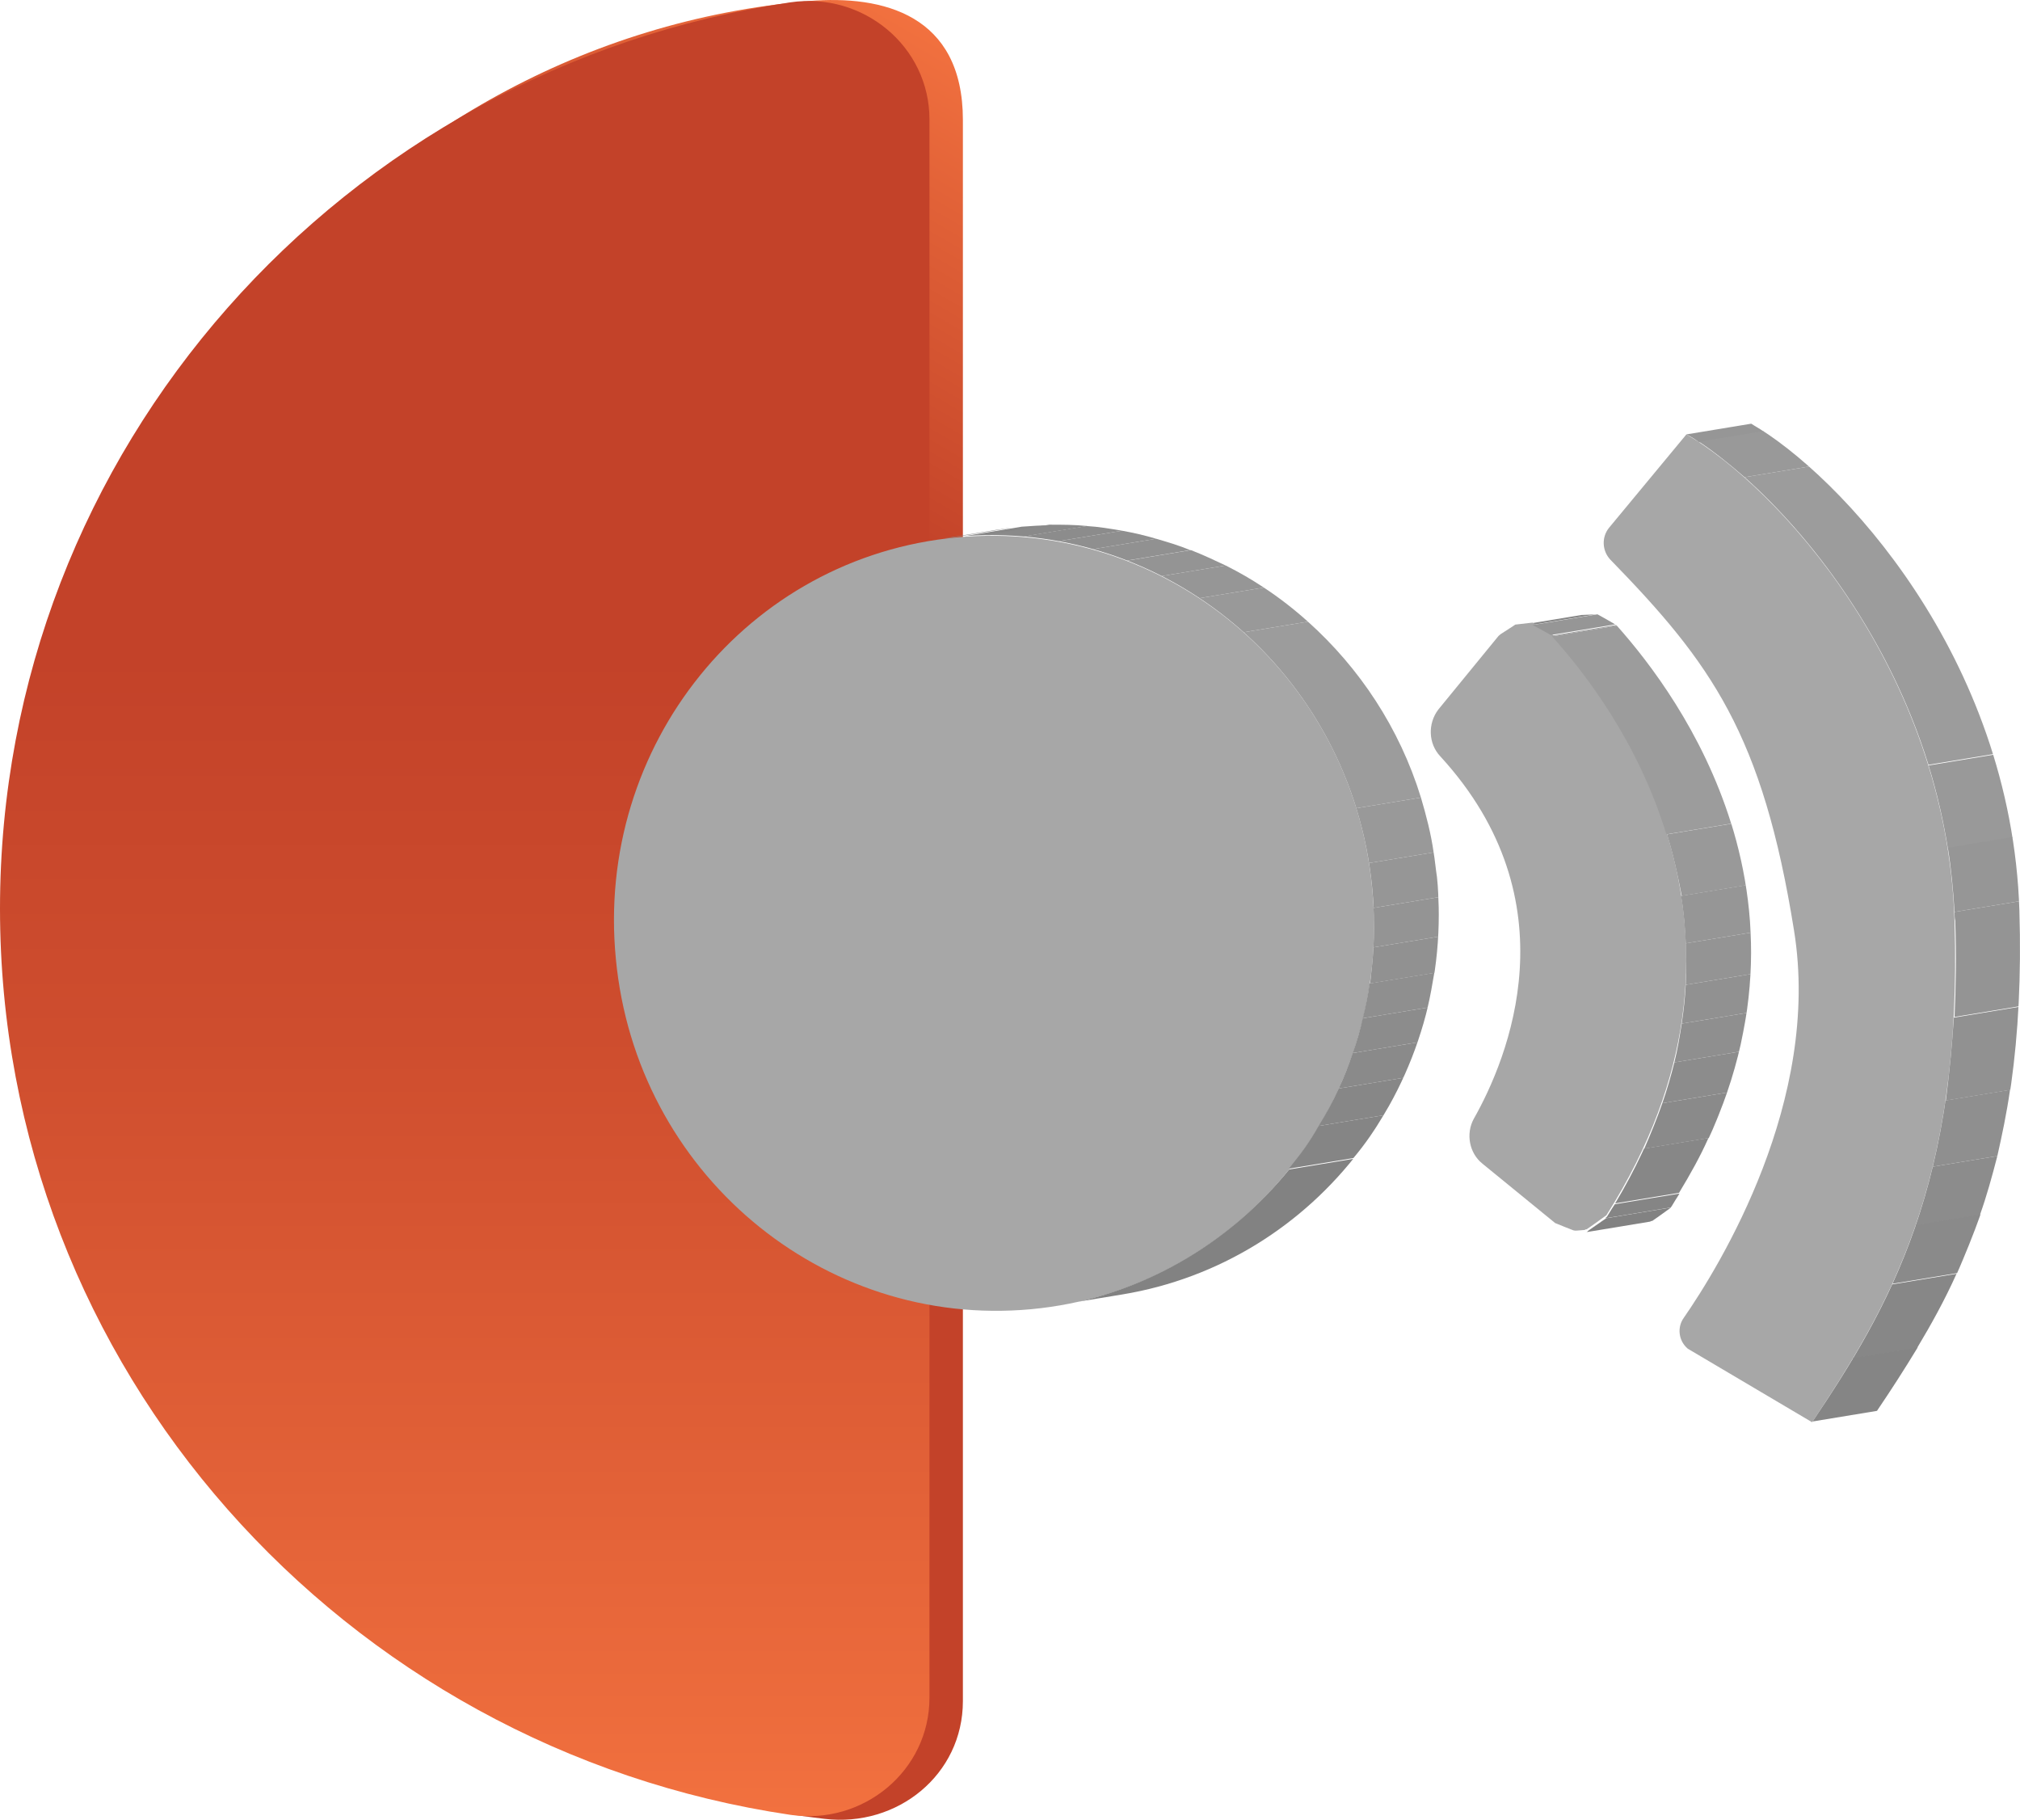 <?xml version="1.0" encoding="UTF-8"?> <svg xmlns="http://www.w3.org/2000/svg" xmlns:xlink="http://www.w3.org/1999/xlink" id="a" viewBox="0 0 302.09 272.09"><defs><linearGradient id="c" x1="-3072.41" y1="6745.68" x2="-2947.23" y2="6962.49" gradientTransform="translate(3113.32 6982.29) scale(1 -1)" gradientUnits="userSpaceOnUse"><stop offset=".14" stop-color="#c34229"></stop><stop offset=".73" stop-color="#c34329"></stop><stop offset=".91" stop-color="#e16137"></stop><stop offset="1" stop-color="#f2713f"></stop></linearGradient><linearGradient id="d" x1="-3043.82" y1="6710.74" x2="-3043.82" y2="6982.14" gradientTransform="translate(3113.32 6982.29) scale(1 -1)" gradientUnits="userSpaceOnUse"><stop offset="0" stop-color="#f2713f"></stop><stop offset=".06" stop-color="#ec6b3c"></stop><stop offset=".43" stop-color="#ce4d2e"></stop><stop offset=".64" stop-color="#c34229"></stop></linearGradient><clipPath id="e"><path d="m139.1,80.85l9.7-1.6c1.3-.2,2.6-.4,4-.5l-9.7,1.6c-1.4.1-2.7.3-4,.5Z" style="fill:none; stroke-width:0px;"></path></clipPath><clipPath id="f"><path d="m167.8,193.55l-9.7,1.6c29.2-4.8,50-32,47.1-62.5-3.1-31.9-30.9-55.3-62.1-52.4l9.7-1.6c31.3-2.9,59.1,20.5,62.1,52.4,2.9,30.6-17.9,57.7-47.1,62.5Z" style="fill:none; stroke-width:0px;"></path></clipPath><clipPath id="g"><path d="m240.2,182.15l9.7-1.6c-2.6,1.9-2.7,1.9-2.8,2-.1,0-.2,0-.3.1l-9.7,1.6c.1,0,.2,0,.3-.1,0-.1.1-.1,2.8-2Z" style="fill:none; stroke-width:0px;"></path></clipPath><clipPath id="h"><path d="m226.8,93.55l9.7-1.6c2.2-.1,2.3-.1,2.4-.1l-9.7,1.6s-.1,0-2.4.1Z" style="fill:none; stroke-width:0px;"></path></clipPath><clipPath id="i"><path d="m229.2,93.45l9.7-1.6c2.7,1.5,2.8,1.6,2.9,1.7,10.4,11.6,34.5,45.3,8.2,86.8-.1.1-.1.2-.2.2l-9.7,1.6c.1-.1.1-.2.2-.2,26.3-41.5,2.2-75.2-8.2-86.8,0-.1-.1-.2-2.9-1.7Z" style="fill:none; stroke-width:0px;"></path></clipPath><clipPath id="j"><path d="m252.2,64.95l9.7-1.6c13.2,7.6,38.9,34.8,40.1,72.8,1.2,39.4-10,57.9-21.3,74.9l-9.7,1.6c11.4-17,22.5-35.6,21.3-74.9-1.1-38-26.9-65.2-40.1-72.8Z" style="fill:none; stroke-width:0px;"></path></clipPath></defs><g id="b"><path d="m5.4,136.15c0,68.9,50.7,128,117.9,135.8,10.9,1.3,20.7-6.6,20.7-17.6V17.95c0-15.8-12-18.7-23-17.8C53.8,5.95,5.4,67.35,5.4,136.15Z" style="fill:url(#c); stroke-width:0px;"></path><path d="m0,135.85c0,68.7,51.3,125.6,118.2,135.5,10.9,1.6,20.8-6.6,20.8-17.5V17.85c0-10.9-9.9-19.1-20.8-17.5C51.3,10.25,0,67.15,0,135.85Z" style="fill:url(#d); stroke-width:0px;"></path><g style="isolation:isolate;"><g style="isolation:isolate;"><g style="clip-path:url(#e);"><g style="isolation:isolate;"><path d="m139.1,80.85l9.7-1.6c.6-.1,1.1-.2,1.7-.3l-9.7,1.6c-.6.1-1.1.2-1.7.3" style="fill:#858585; stroke-width:0px;"></path><path d="m140.8,80.55l9.7-1.6c.8-.1,1.5-.2,2.3-.3l-9.7,1.6c-.8.2-1.6.2-2.3.3" style="fill:#878787; stroke-width:0px;"></path></g></g></g><path d="m143.1,80.35c31.3-2.9,59.1,20.5,62.1,52.4,3.1,31.9-19.8,60.1-51,63-31.3,2.9-59.1-20.5-62.1-52.4-3.1-31.9,19.7-60.1,51-63Z" style="fill:#a7a7a7; stroke-width:0px;"></path><g style="isolation:isolate;"><g style="clip-path:url(#f);"><g style="isolation:isolate;"><path d="m143.1,80.35l9.7-1.6c1.4-.1,2.8-.2,4.1-.2l-9.7,1.6c-1.4,0-2.7.1-4.1.2" style="fill:#878787; stroke-width:0px;"></path><path d="m147.2,80.05l9.7-1.6c1.9,0,3.8,0,5.7.2l-9.7,1.6c-1.9-.1-3.8-.2-5.7-.2" style="fill:#8a8a8a; stroke-width:0px;"></path><path d="m152.8,80.25l9.7-1.6c1.8.1,3.5.4,5.3.7l-9.7,1.6c-1.7-.3-3.5-.5-5.3-.7" style="fill:#8c8c8c; stroke-width:0px;"></path><path d="m158.1,80.95l9.7-1.6c1.7.3,3.4.7,5.1,1.2l-9.7,1.6c-1.6-.5-3.3-.9-5.1-1.2" style="fill:#8f8f8f; stroke-width:0px;"></path><path d="m163.2,82.15l9.7-1.6c1.7.5,3.4,1,5.1,1.7l-9.7,1.6c-1.6-.7-3.3-1.2-5.1-1.7" style="fill:#919191; stroke-width:0px;"></path><path d="m168.4,83.85l9.7-1.6c1.8.7,3.5,1.5,5.2,2.3l-9.7,1.6c-1.7-.9-3.5-1.7-5.2-2.3" style="fill:#949494; stroke-width:0px;"></path><path d="m173.6,86.15l9.7-1.6c2,1,3.9,2.1,5.7,3.3l-9.7,1.6c-1.9-1.2-3.8-2.3-5.7-3.3" style="fill:#969696; stroke-width:0px;"></path><path d="m179.3,89.45l9.7-1.6c2.3,1.5,4.6,3.3,6.6,5.1l-9.7,1.6c-2.1-1.9-4.3-3.6-6.6-5.1" style="fill:#999; stroke-width:0px;"></path><path d="m185.9,94.55l9.7-1.6c7.7,6.9,13.7,15.9,16.9,26.3l-9.7,1.6c-3.2-10.4-9.1-19.4-16.9-26.3" style="fill:#9c9c9c; stroke-width:0px;"></path><path d="m202.8,120.85l9.7-1.6c.8,2.7,1.5,5.4,1.9,8.2l-9.7,1.6c-.4-2.8-1.1-5.5-1.9-8.2" style="fill:#999; stroke-width:0px;"></path><path d="m204.7,129.05l9.7-1.6c.2,1.2.3,2.4.5,3.7.1,1,.2,2,.2,3l-9.7,1.6c0-1-.1-2-.2-3-.1-1.2-.3-2.5-.5-3.7" style="fill:#969696; stroke-width:0px;"></path><path d="m205.4,135.75l9.7-1.6c.1,2,.1,3.9,0,5.9l-9.7,1.6c.1-2,.1-3.9,0-5.9" style="fill:#949494; stroke-width:0px;"></path><path d="m205.4,141.65l9.7-1.6c-.1,1.8-.3,3.6-.5,5.4l-9.7,1.6c.2-1.8.4-3.6.5-5.4" style="fill:#919191; stroke-width:0px;"></path><path d="m204.8,147.05l9.7-1.6c-.3,1.8-.6,3.5-1,5.2l-9.7,1.6c.4-1.7.8-3.4,1-5.2" style="fill:#8f8f8f; stroke-width:0px;"></path><path d="m203.8,152.25l9.7-1.6c-.4,1.8-.9,3.5-1.5,5.2l-9.7,1.6c.6-1.7,1.1-3.4,1.5-5.2" style="fill:#8c8c8c; stroke-width:0px;"></path><path d="m202.3,157.45l9.7-1.6c-.6,1.8-1.3,3.6-2.1,5.3l-9.7,1.6c.8-1.7,1.5-3.5,2.1-5.3" style="fill:#8a8a8a; stroke-width:0px;"></path><path d="m200.2,162.75l9.7-1.6c-.9,1.9-1.9,3.8-3,5.6l-9.7,1.6c1.1-1.8,2.1-3.6,3-5.6" style="fill:#878787; stroke-width:0px;"></path><path d="m197.2,168.35l9.7-1.6c-1.3,2.2-2.8,4.4-4.5,6.4l-9.7,1.6c1.7-2,3.2-4.1,4.5-6.4" style="fill:#858585; stroke-width:0px;"></path><path d="m192.8,174.85l9.7-1.6c-8.5,10.6-20.6,18.1-34.6,20.4l-9.7,1.6c14-2.4,26.1-9.9,34.6-20.4" style="fill:#828282; stroke-width:0px;"></path></g></g></g></g><g style="isolation:isolate;"><g style="isolation:isolate;"><g style="clip-path:url(#g);"><g style="isolation:isolate;"><path d="m240.2,182.15l9.7-1.6c-2.6,1.9-2.7,1.9-2.8,2-.1,0-.2,0-.3.1l-9.7,1.6c.1,0,.2,0,.3-.1,0-.1.1-.1,2.8-2" style="fill:#828282; stroke-width:0px;"></path></g></g></g><g style="isolation:isolate;"><g style="clip-path:url(#h);"><g style="isolation:isolate;"><path d="m226.8,93.55l9.7-1.6c1.4-.1,1.9-.1,2.2-.1l-9.7,1.6c-.2,0-.8.1-2.2.1" style="fill:#878787; stroke-width:0px;"></path><path d="m229,93.45l9.7-1.45h.2l-9.7,2h-.2" style="fill:#8a8a8a; stroke-width:0px;"></path><path d="m229.2,93.45l9.7-1.6h0l-9.7,1.6h0" style="fill:#8c8c8c; stroke-width:0px;"></path><path d="m229.2,93.45l9.7-1.6h0l-9.7,1.6h0" style="fill:#8f8f8f; stroke-width:0px;"></path></g></g></g><path d="m229.2,93.1c2.7,1.5,2.8,1.6,2.9,1.7,10.4,11.6,34.5,45.3,8.2,86.8-.1.1-.1.2-.2.2-2.6,1.9-2.7,1.9-2.8,2-.1,0-.2,0-.3.1-1.48.13-1.15.09-1.44.1l-.25-.04c-2.51-.97-2.61-1.07-2.71-1.07l-10.9-8.9c-2-1.6-2.5-4.5-1.3-6.7,5.1-9,14.9-32.5-5-54.2-1.8-1.9-1.9-4.9-.3-7l9-11,.3-.26c2.11-1.34,2.2-1.44,2.2-1.44,2.5-.3,2.6-.3,2.6-.3Z" style="fill:#a7a7a7; stroke-width:0px;"></path><g style="isolation:isolate;"><g style="clip-path:url(#i);"><g style="isolation:isolate;"><path d="m229.2,93.45l9.7-1.6c1.9,1,2.5,1.4,2.7,1.5l-9.7,1.6c-.1-.1-.7-.4-2.7-1.5" style="fill:#969696; stroke-width:0px;"></path><path d="m232,95.05l9.7-1.6c.1,0,.1.1.1.1l-9.7,1.6q0-.1-.1-.1" style="fill:#999; stroke-width:0px;"></path><path d="m232.1,95.15l9.7-1.6h0c4.9,5.5,12.8,15.8,17.1,29.6l-9.7,1.6c-4.2-13.8-12.2-24.2-17.1-29.6h0" style="fill:#9c9c9c; stroke-width:0px;"></path><path d="m249.3,124.75l9.7-1.6c.9,2.9,1.6,6,2.2,9.2l-9.7,1.6c-.6-3.2-1.3-6.3-2.2-9.2" style="fill:#999; stroke-width:0px;"></path><path d="m251.4,133.95l9.7-1.6c.4,2.3.6,4.6.7,7.1l-9.7,1.6c-.1-2.4-.3-4.8-.7-7.1" style="fill:#969696; stroke-width:0px;"></path><path d="m252.1,141.05l9.7-1.6c.1,2,.1,4.1,0,6.2l-9.7,1.6c.1-2.1.1-4.2,0-6.2" style="fill:#949494; stroke-width:0px;"></path><path d="m252.1,147.25l9.7-1.6c-.1,1.9-.3,3.8-.6,5.8l-9.7,1.6c.3-2,.5-3.9.6-5.8" style="fill:#919191; stroke-width:0px;"></path><path d="m251.5,153.05l9.7-1.6c-.3,1.9-.7,3.9-1.1,5.8l-9.7,1.6c.5-2,.8-3.9,1.1-5.8" style="fill:#8f8f8f; stroke-width:0px;"></path><path d="m250.4,158.85l9.7-1.6c-.5,2-1.1,4.1-1.8,6.1l-9.7,1.6c.7-2,1.3-4.1,1.8-6.1" style="fill:#8c8c8c; stroke-width:0px;"></path><path d="m248.6,164.95l9.7-1.6c-.8,2.2-1.7,4.5-2.7,6.8l-9.7,1.6c1-2.3,1.9-4.5,2.7-6.8" style="fill:#8a8a8a; stroke-width:0px;"></path><path d="m245.8,171.75l9.7-1.6c-1.2,2.7-2.7,5.4-4.4,8.2l-9.7,1.6c1.8-2.7,3.2-5.5,4.4-8.2" style="fill:#878787; stroke-width:0px;"></path><path d="m241.5,180.05l9.7-1.6c-.4.6-.8,1.2-1.2,1.9-.1.1-.1.2-.2.2l-9.7,1.6c.1-.1.1-.2.2-.2.4-.7.8-1.3,1.2-1.9" style="fill:#858585; stroke-width:0px;"></path></g></g></g></g><g style="isolation:isolate;"><path d="m252.2,64.95c13.2,7.6,38.9,34.8,40.1,72.8,1.2,39.4-10,57.9-21.3,74.9l-18.6-11c-1.4-1.2-1.6-3.2-.6-4.6,5.4-7.8,20.6-32.5,16.5-57.9-4.7-29.4-12.4-40-27.5-55.5-1.2-1.3-1.3-3.3-.2-4.7l11.6-14Z" style="fill:#a7a7a7; stroke-width:0px;"></path><g style="isolation:isolate;"><g style="clip-path:url(#j);"><g style="isolation:isolate;"><path d="m252.2,64.95l9.7-1.6c.6.4,1.2.7,1.9,1.2l-9.7,1.6c-.6-.5-1.3-.9-1.9-1.2" style="fill:#969696; stroke-width:0px;"></path><path d="m254.1,66.05l9.7-1.6c2.1,1.4,4.4,3.1,6.8,5.3l-9.7,1.6c-2.4-2.1-4.7-3.9-6.8-5.3" style="fill:#999; stroke-width:0px;"></path><path d="m260.9,71.35l9.7-1.6c9.8,8.7,21.5,23.7,27.5,43l-9.7,1.6c-6-19.3-17.7-34.3-27.5-43" style="fill:#9c9c9c; stroke-width:0px;"></path><path d="m288.4,114.45l9.7-1.6c1.2,3.9,2.2,8.1,2.9,12.4l-9.7,1.6c-.7-4.4-1.7-8.5-2.9-12.4" style="fill:#999; stroke-width:0px;"></path><path d="m291.3,126.75l9.7-1.6c.5,3.1.8,6.3,1,9.6l-9.7,1.6c-.2-3.3-.5-6.5-1-9.6" style="fill:#969696; stroke-width:0px;"></path><path d="m292.3,136.35l9.7-1.6c0,.4,0,.9.1,1.3.2,5.2.1,10-.1,14.4l-9.7,1.6c.2-4.5.3-9.3.1-14.4-.1-.4-.1-.9-.1-1.3" style="fill:#949494; stroke-width:0px;"></path><path d="m292.2,152.15l9.7-1.6c-.2,4.4-.7,8.5-1.2,12.4l-9.7,1.6c.5-3.9.9-8,1.2-12.4" style="fill:#919191; stroke-width:0px;"></path><path d="m290.9,164.55l9.7-1.6c-.5,3.5-1.2,6.8-1.9,9.9l-9.7,1.6c.8-3.1,1.4-6.4,1.9-9.9" style="fill:#8f8f8f; stroke-width:0px;"></path><path d="m289,174.45l9.7-1.6c-.8,3.1-1.6,6-2.6,8.8l-9.7,1.6c1-2.8,1.9-5.7,2.6-8.8" style="fill:#8c8c8c; stroke-width:0px;"></path><path d="m286.5,183.15l9.7-1.6c-1.1,3.1-2.3,6-3.5,8.8l-9.7,1.6c1.2-2.7,2.4-5.6,3.5-8.8" style="fill:#8a8a8a; stroke-width:0px;"></path><path d="m282.9,192.05l9.7-1.6c-1.8,4-3.8,7.6-5.9,11.1l-9.7,1.6c2.1-3.5,4.1-7.2,5.9-11.1" style="fill:#878787; stroke-width:0px;"></path><path d="m277.1,203.05l9.7-1.6c-2,3.3-4,6.4-6.1,9.5l-9.7,1.6c2-3,4.1-6.2,6.1-9.5" style="fill:#858585; stroke-width:0px;"></path></g></g></g></g></g></svg> 